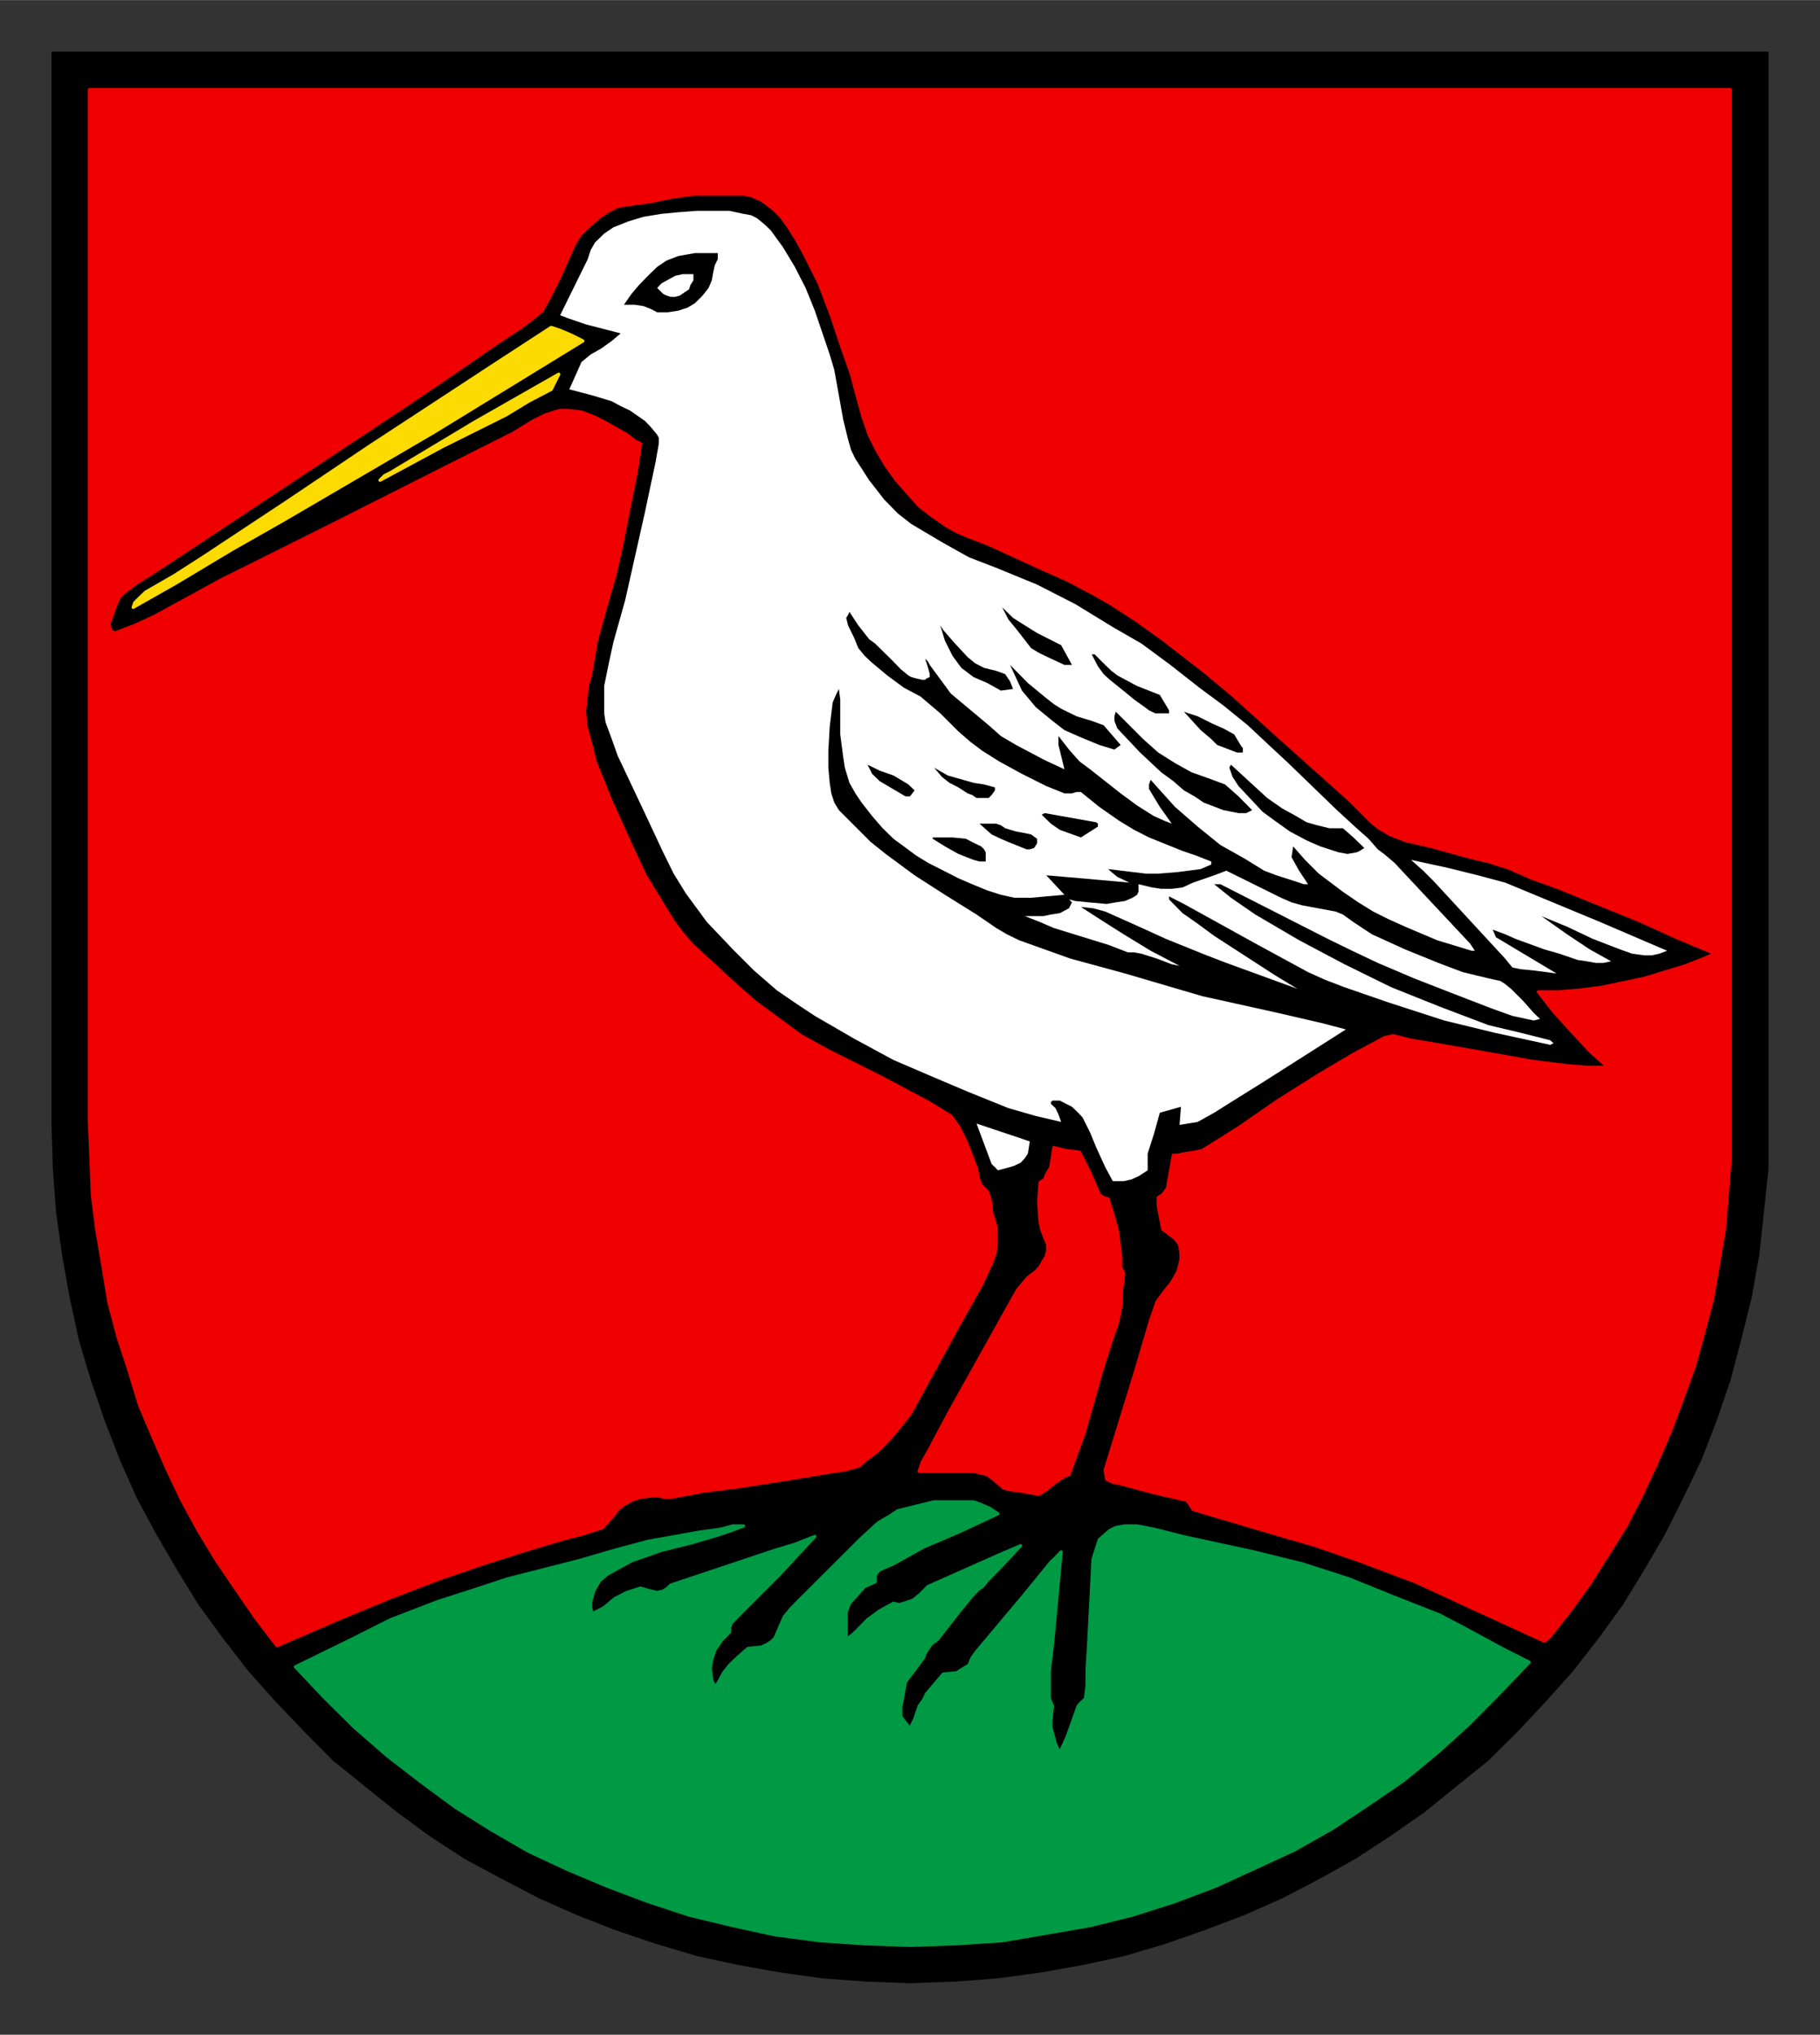 <?xml version="1.0" encoding="UTF-8" standalone="no"?>
<!DOCTYPE svg PUBLIC "-//W3C//DTD SVG 1.0//EN" "http://www.w3.org/TR/2001/REC-SVG-20010904/DTD/svg10.dtd">
<!-- Created with Inkscape (http://www.inkscape.org/) by Marsupilami -->
<svg
   xmlns:svg="http://www.w3.org/2000/svg"
   xmlns="http://www.w3.org/2000/svg"
   version="1.0"
   width="687"
   height="768"
   viewBox="-2.381 -2.381 84.138 94.05"
   id="svg5493">
  <rect x="-2.381" y="-2.381" width="84.138" height="94.05" fill="#333333" stroke="none"/>
  <defs
     id="defs5495">
    <clipPath
       id="clipPath3586">
      <path
         d="M 354.48,710.28 L 418.19,710.28 L 418.19,638.65 L 354.48,638.65 L 354.48,710.28 z"
         id="path3588" />
    </clipPath>
    <clipPath
       id="clipPath3598">
      <path
         d="M 354.48,710.28 L 418.19,710.28 L 418.19,638.65 L 354.48,638.65 L 354.48,710.28 z"
         id="path3600" />
    </clipPath>
  </defs>
  <g
     transform="translate(-335.312,-487.718)"
     id="layer1">
    <g
       transform="matrix(1.25,0,0,1.25,-107.925,-310.707)"
       id="g3582">
      <g
         clip-path="url(#clipPath3586)"
         id="g3584">
        <g
           id="g3590">
          <path
             d="M 354.59,638.74 L 418.09,638.74 L 418.09,678.43 L 418.09,678.43 L 418.09,680.05 L 417.92,681.67 L 417.75,683.24 L 417.47,684.81 L 417.08,686.38 L 416.68,687.89 L 416.18,689.35 L 415.62,690.8 L 414.95,692.2 L 414.28,693.54 L 413.5,694.88 L 412.71,696.17 L 411.82,697.4 L 410.86,698.63 L 409.85,699.76 L 408.8,700.88 L 407.73,701.94 L 406.55,702.89 L 405.38,703.84 L 404.09,704.74 L 402.8,705.58 L 401.51,706.3 L 400.11,707.03 L 398.71,707.65 L 397.26,708.2 L 395.8,708.71 L 394.29,709.16 L 392.77,709.49 L 391.21,709.77 L 389.59,709.99 L 388.02,710.11 L 386.34,710.17 L 386.34,710.17 L 384.71,710.11 L 383.09,709.99 L 381.52,709.77 L 379.96,709.49 L 378.44,709.16 L 376.93,708.71 L 375.42,708.2 L 374.02,707.65 L 372.62,707.03 L 371.22,706.3 L 369.88,705.58 L 368.59,704.74 L 367.36,703.84 L 366.18,702.89 L 365,701.94 L 363.95,700.88 L 362.88,699.76 L 361.87,698.63 L 360.92,697.4 L 360.02,696.17 L 359.23,694.88 L 358.45,693.54 L 357.73,692.2 L 357.11,690.8 L 356.55,689.35 L 356.05,687.89 L 355.6,686.38 L 355.26,684.81 L 354.98,683.24 L 354.76,681.67 L 354.64,680.05 L 354.59,678.43 L 354.59,638.74 z"
             id="path3592"
             style="fill:#000000;fill-opacity:1;fill-rule:evenodd;stroke:none" />
        </g>
      </g>
    </g>
    <g
       transform="matrix(1.25,0,0,1.25,-107.925,-310.707)"
       id="g3594">
      <g
         clip-path="url(#clipPath3598)"
         id="g3596">
        <path
           d="M 363.61,698.47 L 363.61,698.47 L 365.68,697.46 L 367.13,696.73 L 367.13,696.73 L 368.87,696.06 L 368.87,696.06 L 370.27,695.61 L 371.45,695.22 L 374.08,694.55 L 374.08,694.55 L 375.42,694.16 L 376.65,693.83 L 376.65,693.83 L 378.55,693.49 L 378.55,693.49 L 379.34,693.38 L 379.79,693.26 L 380.18,693.26 L 380.18,693.26 L 379.73,693.43 L 379.23,693.6 L 378.28,693.88 L 378.28,693.88 L 377.15,694.16 L 376.04,694.55 L 376.04,694.55 L 375.53,694.83 L 375.14,695.05 L 374.86,695.28 L 374.86,695.28 L 374.64,695.67 L 374.53,696.06 L 374.53,696.06 L 374.53,696.28 L 374.58,696.51 L 374.58,696.51 L 374.8,696.4 L 375.03,696.28 L 375.42,695.95 L 375.42,695.95 L 375.87,695.72 L 376.37,695.56 L 376.37,695.56 L 376.76,695.67 L 376.99,695.72 L 377.21,695.67 L 377.21,695.67 L 377.38,695.56 L 377.49,695.45 L 377.49,695.45 L 381.35,694.16 L 381.35,694.16 L 382.08,693.94 L 382.82,693.65 L 382.82,693.65 L 382.14,694.38 L 381.52,695.05 L 381.52,695.05 L 380.51,696.06 L 380.01,696.56 L 379.73,696.85 L 379.73,696.85 L 379.67,697.01 L 379.67,697.18 L 379.67,697.18 L 379.39,697.46 L 379.39,697.46 L 379.12,697.85 L 379.01,698.19 L 378.95,698.52 L 379.01,698.97 L 379.01,698.97 L 379.06,699.08 L 379.17,699.2 L 379.17,699.2 L 379.45,698.69 L 379.67,698.41 L 379.96,698.13 L 380.35,697.79 L 380.35,697.79 L 380.85,697.74 L 381.08,697.63 L 381.24,697.52 L 381.24,697.52 L 381.35,697.4 L 381.35,697.4 L 381.52,697.01 L 381.69,696.62 L 381.69,696.62 L 381.92,696.34 L 382.19,696.06 L 382.19,696.06 L 384.55,693.71 L 384.55,693.71 L 385.16,693.15 L 385.55,692.92 L 385.89,692.7 L 385.89,692.7 L 386.57,692.53 L 387.23,692.37 L 387.23,692.37 L 387.96,692.37 L 388.69,692.37 L 388.69,692.37 L 388.97,692.47 L 389.25,692.59 L 389.59,692.81 L 389.59,692.81 L 388.13,693.49 L 386.84,694.04 L 385.73,694.66 L 385.73,694.66 L 385.22,694.88 L 385.22,694.88 L 385.11,694.99 L 385.05,695.11 L 385.05,695.33 L 385.05,695.33 L 384.66,695.5 L 384.66,695.5 L 384.1,696.12 L 384.1,696.12 L 383.98,696.45 L 383.98,696.79 L 383.98,697.46 L 383.98,697.46 L 384.21,697.29 L 384.38,697.13 L 384.77,696.73 L 384.77,696.73 L 385.22,696.4 L 385.73,696.12 L 385.73,696.12 L 385.95,696.17 L 386.11,696.12 L 386.45,696.01 L 386.73,695.78 L 387.01,695.5 L 389.64,694.33 L 389.64,694.33 L 390.43,693.99 L 390.43,693.99 L 389.7,694.77 L 389.2,695.28 L 389.02,695.5 L 389.02,695.5 L 388.86,695.61 L 388.64,695.84 L 388.18,696.4 L 387.35,697.46 L 387.35,697.46 L 387.12,697.63 L 387.01,697.79 L 387.01,697.79 L 386.9,697.97 L 386.84,698.13 L 386.84,698.13 L 386.51,698.58 L 386.34,698.8 L 386.17,699.03 L 386.17,699.03 L 386.11,699.36 L 386.06,699.65 L 386,699.92 L 386,700.31 L 386,700.31 L 386.34,700.76 L 386.34,700.76 L 386.51,700.42 L 386.68,699.92 L 386.68,699.92 L 386.84,699.7 L 386.95,699.47 L 386.95,699.47 L 387.57,698.74 L 387.57,698.74 L 388.07,698.69 L 388.24,698.58 L 388.52,698.41 L 388.52,698.41 L 388.64,698.13 L 388.8,697.91 L 388.8,697.91 L 390.54,695.84 L 390.54,695.84 L 391.55,694.6 L 391.55,694.6 L 391.72,694.44 L 391.93,694.22 L 391.93,694.22 L 391.61,697.63 L 391.61,697.63 L 391.49,698.63 L 391.49,699.2 L 391.49,699.65 L 391.49,699.65 L 391.61,699.92 L 391.61,699.92 L 391.55,700.42 L 391.55,700.7 L 391.61,700.93 L 391.61,700.93 L 391.72,701.33 L 391.88,701.66 L 391.88,701.66 L 392.16,701.04 L 392.56,699.92 L 392.56,699.92 L 392.66,699.81 L 392.83,699.65 L 392.83,699.65 L 392.89,699.14 L 392.89,698.58 L 392.95,697.58 L 392.95,697.58 L 393.11,694.49 L 393.11,694.49 L 393.34,693.77 L 393.34,693.77 L 393.73,693.43 L 393.95,693.32 L 394.29,693.26 L 394.29,693.26 L 394.45,693.26 L 394.74,693.26 L 395.36,693.38 L 396.42,693.65 L 396.42,693.65 L 399.05,694.22 L 399.05,694.22 L 400.84,694.66 L 402.58,695.22 L 404.26,695.9 L 405.94,696.56 L 405.94,696.56 L 407.11,697.18 L 408.23,697.79 L 409.24,698.3 L 409.24,698.3 L 408.12,699.47 L 407,700.6 L 405.83,701.66 L 404.6,702.67 L 403.3,703.56 L 401.96,704.45 L 400.56,705.24 L 399.11,705.91 L 397.65,706.58 L 396.14,707.15 L 394.57,707.65 L 393,708.04 L 391.38,708.32 L 389.75,708.6 L 388.07,708.71 L 386.34,708.77 L 386.34,708.77 L 384.66,708.71 L 383.03,708.6 L 381.35,708.38 L 379.79,708.04 L 378.17,707.65 L 376.65,707.15 L 375.14,706.58 L 373.69,705.97 L 372.23,705.29 L 370.88,704.51 L 369.54,703.67 L 368.25,702.72 L 367.02,701.77 L 365.79,700.7 L 364.67,699.59 L 363.61,698.47 L 363.61,698.47 z"
           id="path3602"
           style="fill:#009944;fill-opacity:1;fill-rule:evenodd;stroke:#009944;stroke-width:0.12;stroke-linecap:round;stroke-linejoin:round;stroke-miterlimit:10;stroke-dasharray:none;stroke-opacity:1" />
        <path
           d="M 409.96,697.4 L 409.96,697.4 L 409.8,697.52 L 409.8,697.52 L 407.23,696.34 L 405.04,695.33 L 402.97,694.55 L 402.97,694.55 L 401.35,693.99 L 399.27,693.38 L 396.81,692.65 L 396.81,692.65 L 396.7,692.47 L 396.58,692.31 L 396.58,692.31 L 395.36,692.03 L 394.13,691.7 L 394.13,691.7 L 393.84,691.64 L 393.61,691.53 L 393.61,691.53 L 393.56,691.19 L 393.56,691.19 L 394.68,687.55 L 394.68,687.55 L 395.24,685.65 L 395.24,685.65 L 395.36,685.31 L 395.47,684.98 L 395.47,684.98 L 395.8,684.53 L 396.02,684.26 L 396.02,684.26 L 396.25,683.86 L 396.31,683.63 L 396.36,683.41 L 396.36,683.41 L 396.36,683.13 L 396.36,683.13 L 396.31,682.85 L 396.14,682.63 L 395.92,682.46 L 395.69,682.29 L 395.69,682.29 L 395.58,681.73 L 395.52,681.4 L 395.52,681.12 L 395.52,681.12 L 395.69,681.01 L 395.69,681.01 L 395.86,680.78 L 395.86,680.78 L 395.97,680.17 L 396.08,679.55 L 396.08,679.55 L 396.25,679.55 L 396.53,679.49 L 396.86,679.44 L 397.15,679.38 L 397.15,679.38 L 398.49,678.54 L 398.49,678.54 L 399.95,677.53 L 401.46,676.58 L 401.46,676.58 L 402.69,675.85 L 403.92,675.19 L 403.92,675.19 L 403.98,675.19 L 403.98,675.19 L 404.2,675.13 L 404.2,675.13 L 404.87,675.3 L 405.55,675.41 L 405.55,675.41 L 408.07,675.85 L 408.07,675.85 L 409.35,676.08 L 410.64,676.24 L 410.64,676.24 L 411.37,676.3 L 412.15,676.3 L 412.15,676.3 L 411.48,675.69 L 410.8,674.96 L 410.14,674.23 L 409.58,673.51 L 409.58,673.51 L 410.3,673.51 L 411.09,673.45 L 411.09,673.45 L 411.93,673.34 L 411.93,673.34 L 413.5,673.01 L 415.01,672.55 L 415.01,672.55 L 415.57,672.33 L 416.13,672.1 L 416.13,672.1 L 414.67,671.49 L 414.67,671.49 L 413.33,670.88 L 413.33,670.88 L 410.3,669.65 L 410.3,669.65 L 409.35,669.31 L 408.46,668.92 L 408.46,668.92 L 407.73,668.69 L 407.05,668.53 L 405.6,668.13 L 405.6,668.13 L 404.65,667.91 L 404.09,667.69 L 403.7,667.46 L 403.7,667.46 L 403.42,667.24 L 403.14,666.96 L 402.58,666.4 L 402.58,666.4 L 399.83,663.94 L 398.27,662.53 L 397.2,661.64 L 397.2,661.64 L 395.69,660.47 L 395.69,660.47 L 394.74,659.79 L 393.79,659.17 L 393.79,659.17 L 393.11,658.78 L 393.11,658.78 L 392.16,658.28 L 391.15,657.83 L 389.2,656.94 L 389.2,656.94 L 388.47,656.66 L 388.07,656.49 L 387.68,656.27 L 387.68,656.27 L 387.12,655.88 L 386.68,655.54 L 386.28,655.09 L 385.84,654.59 L 385.84,654.59 L 385.44,654.03 L 385.11,653.47 L 384.83,652.91 L 384.6,652.24 L 384.6,652.24 L 384.43,651.62 L 384.43,651.62 L 384.16,650.62 L 383.82,649.66 L 383.43,648.49 L 382.98,647.31 L 382.42,646.19 L 382.14,645.69 L 381.86,645.24 L 381.58,644.85 L 381.3,644.57 L 381.3,644.57 L 381.08,644.4 L 380.85,644.23 L 380.85,644.23 L 380.46,644.06 L 380.46,644.06 L 380.18,644.01 L 379.9,644.01 L 379.9,644.01 L 379.06,644.01 L 378.33,644.01 L 377.55,644.12 L 376.71,644.29 L 376.71,644.29 L 375.92,644.4 L 375.53,644.46 L 375.2,644.63 L 375.2,644.63 L 374.86,644.85 L 374.47,645.19 L 374.13,645.52 L 373.9,645.91 L 373.9,645.91 L 373.35,647.15 L 372.96,647.92 L 372.73,648.32 L 372.73,648.32 L 372.4,648.6 L 371.95,648.94 L 371.11,649.49 L 371.11,649.49 L 369.32,650.72 L 367.58,651.9 L 367.58,651.9 L 358.62,657.83 L 358.62,657.83 L 357.73,658.4 L 357.28,658.73 L 357.11,658.9 L 357,659.12 L 357,659.12 L 356.71,659.9 L 356.71,659.9 L 356.77,660.13 L 356.83,660.19 L 356.94,660.24 L 356.94,660.24 L 357.67,659.96 L 358.39,659.63 L 358.39,659.63 L 360.86,658.28 L 360.86,658.28 L 364.89,656.27 L 368.87,654.26 L 368.87,654.26 L 371.67,652.85 L 371.67,652.85 L 372.4,652.4 L 372.85,652.18 L 373.18,652.07 L 373.18,652.07 L 373.4,652.01 L 373.69,652.01 L 374.19,652.07 L 374.64,652.24 L 375.08,652.46 L 375.87,652.91 L 376.15,653.13 L 376.37,653.24 L 376.37,653.24 L 376.32,653.58 L 376.21,654.31 L 375.87,655.99 L 375.87,655.99 L 375.7,656.88 L 375.7,656.88 L 375.42,658.12 L 375.08,659.29 L 374.74,660.52 L 374.53,661.76 L 374.53,661.76 L 374.42,662.15 L 374.36,662.59 L 374.36,662.59 L 374.3,663.15 L 374.36,663.71 L 374.36,663.71 L 374.53,664.33 L 374.69,664.99 L 375.26,666.4 L 376.04,668.13 L 376.04,668.13 L 376.54,669.2 L 377.15,670.2 L 377.15,670.2 L 377.6,670.93 L 377.6,670.93 L 377.94,671.38 L 378.28,671.77 L 379.06,672.49 L 379.06,672.49 L 379.85,673.22 L 380.63,673.9 L 382.3,675.13 L 382.3,675.13 L 383.32,675.69 L 385.22,676.64 L 387.01,677.59 L 387.85,678.1 L 387.85,678.1 L 388.13,678.49 L 388.41,679.04 L 388.8,680.05 L 388.8,680.05 L 388.86,680.39 L 388.97,680.67 L 388.97,680.67 L 389.08,680.78 L 389.2,680.9 L 389.2,680.9 L 389.31,681.23 L 389.36,681.67 L 389.36,681.67 L 389.53,682.24 L 389.53,682.58 L 389.53,682.85 L 389.53,682.85 L 389.48,683.19 L 389.36,683.52 L 388.97,684.36 L 388.18,685.76 L 388.18,685.76 L 386.34,689.12 L 386.34,689.12 L 385.84,689.74 L 385.84,689.74 L 385.55,690.08 L 385.11,690.52 L 384.66,690.85 L 384.49,691.02 L 384.32,691.08 L 384.32,691.08 L 383.93,691.19 L 383.54,691.24 L 383.54,691.24 L 381.8,691.53 L 380.01,691.81 L 380.01,691.81 L 378.73,691.97 L 378.73,691.97 L 378.11,692.09 L 377.49,692.2 L 377.49,692.2 L 377.27,692.2 L 377.05,692.15 L 377.05,692.15 L 376.76,692.15 L 376.37,692.2 L 376.04,692.31 L 375.76,692.47 L 375.76,692.47 L 375.53,692.65 L 375.37,692.87 L 374.97,693.32 L 374.97,693.32 L 374.3,693.54 L 373.63,693.71 L 373.63,693.71 L 372.12,694.16 L 370.55,694.66 L 370.55,694.66 L 368.92,695.22 L 367.02,695.95 L 365,696.79 L 362.93,697.69 L 362.93,697.69 L 362.15,696.67 L 361.42,695.61 L 360.7,694.55 L 360.02,693.43 L 359.41,692.31 L 358.85,691.13 L 358.34,689.96 L 357.84,688.78 L 357.45,687.49 L 357.05,686.27 L 356.71,684.98 L 356.5,683.69 L 356.27,682.35 L 356.1,681.01 L 356.05,679.66 L 355.99,678.26 L 355.99,640.15 L 416.68,640.15 L 416.68,678.26 L 416.68,678.26 L 416.68,679.6 L 416.57,680.95 L 416.46,682.29 L 416.24,683.58 L 416.02,684.87 L 415.68,686.15 L 415.34,687.38 L 414.89,688.62 L 414.45,689.79 L 413.94,690.97 L 413.39,692.15 L 412.82,693.26 L 412.15,694.33 L 411.48,695.39 L 410.75,696.4 L 409.96,697.4 L 409.96,697.4 z"
           id="path3604"
           style="fill:#f00000;fill-opacity:1;fill-rule:evenodd;stroke:#f00000;stroke-width:0.12;stroke-linecap:round;stroke-linejoin:round;stroke-miterlimit:10;stroke-dasharray:none;stroke-opacity:1" />
        <path
           d="M 391.1,692.09 L 391.1,692.09 L 390.43,691.97 L 390.04,691.92 L 389.81,691.86 L 389.81,691.86 L 389.48,691.58 L 389.2,691.36 L 389.2,691.36 L 388.69,691.24 L 387.96,691.24 L 386.68,691.24 L 386.68,691.24 L 386.79,690.91 L 386.79,690.91 L 387.01,690.52 L 387.01,690.52 L 387.85,688.95 L 387.85,688.95 L 390.04,685.03 L 390.04,685.03 L 390.32,684.53 L 390.7,684.08 L 390.7,684.08 L 390.99,683.86 L 391.15,683.69 L 391.27,683.47 L 391.27,683.47 L 391.38,683.3 L 391.38,683.3 L 391.43,683.08 L 391.43,682.85 L 391.32,682.58 L 391.21,682.29 L 391.15,682.01 L 391.15,682.01 L 391.1,681.28 L 391.15,680.56 L 391.15,680.56 L 391.32,680.45 L 391.38,680.28 L 391.55,679.99 L 391.66,679.27 L 391.66,679.27 L 392.11,679.38 L 392.61,679.44 L 392.61,679.44 L 393,680.22 L 393.34,681.01 L 393.34,681.01 L 393.5,681.12 L 393.67,681.17 L 393.67,681.17 L 393.73,681.4 L 393.84,681.73 L 394.01,682.35 L 394.01,682.35 L 394.13,683.3 L 394.13,683.3 L 394.13,683.69 L 394.13,683.69 L 394.24,683.92 L 394.24,683.92 L 394.18,684.42 L 394.18,684.42 L 394.13,685.2 L 394.13,685.2 L 394.01,685.76 L 393.79,686.38 L 393.4,687.61 L 393.4,687.61 L 392.77,689.85 L 392.77,689.85 L 392.5,690.58 L 392.22,691.36 L 392.22,691.36 L 392.05,691.42 L 391.72,691.64 L 391.38,691.92 L 391.1,692.09 L 391.1,692.09 z"
           id="path3606"
           style="fill:#f00000;fill-opacity:1;fill-rule:evenodd;stroke:#f00000;stroke-width:0.12;stroke-linecap:round;stroke-linejoin:round;stroke-miterlimit:10;stroke-dasharray:none;stroke-opacity:1" />
        <path
           d="M 357.61,659.29 L 357.61,659.29 L 359.18,658.4 L 361.25,657.16 L 361.25,657.16 L 363.22,656.04 L 363.22,656.04 L 368.76,652.8 L 374.24,649.44 L 374.24,649.44 L 373.8,649.22 L 373.4,649.05 L 373.07,648.94 L 373.07,648.94 L 370.66,650.51 L 370.66,650.51 L 368.54,651.9 L 366.4,653.3 L 366.4,653.3 L 363.32,655.37 L 360.19,657.44 L 360.19,657.44 L 359.13,658.12 L 358.07,658.73 L 358.07,658.73 L 357.78,659.01 L 357.67,659.12 L 357.61,659.29 L 357.61,659.29 z"
           id="path3608"
           style="fill:#fcdb00;fill-opacity:1;fill-rule:evenodd;stroke:#fcdb00;stroke-width:0.12;stroke-linecap:round;stroke-linejoin:round;stroke-miterlimit:10;stroke-dasharray:none;stroke-opacity:1" />
        <path
           d="M 366.74,654.59 L 366.74,654.59 L 369.04,653.35 L 371.39,652.18 L 371.39,652.18 L 372.23,651.67 L 373.07,651.23 L 373.07,651.23 L 373.35,650.67 L 373.35,650.67 L 370.21,652.46 L 367.13,654.31 L 367.13,654.31 L 366.91,654.42 L 366.74,654.59 L 366.74,654.59 z"
           id="path3610"
           style="fill:#fcdb00;fill-opacity:1;fill-rule:evenodd;stroke:#fcdb00;stroke-width:0.12;stroke-linecap:round;stroke-linejoin:round;stroke-miterlimit:10;stroke-dasharray:none;stroke-opacity:1" />
        <path
           d="M 410.02,675.47 L 410.02,675.47 L 410.14,675.41 L 410.02,675.3 L 410.02,675.3 L 408.91,675.02 L 407.73,674.74 L 407.73,674.74 L 405.94,674.06 L 404.14,673.34 L 402.41,672.49 L 400.73,671.6 L 400.73,671.6 L 399.11,670.65 L 398.21,670.03 L 398.21,670.03 L 397.59,669.53 L 397.59,669.53 L 397.82,669.53 L 401.79,671.55 L 401.79,671.55 L 402.69,671.99 L 403.64,672.44 L 403.64,672.44 L 404.98,673.01 L 406.39,673.56 L 406.39,673.56 L 407.84,674.12 L 408.62,674.4 L 409.41,674.57 L 409.41,674.57 L 409.64,674.51 L 409.64,674.51 L 409.41,674.29 L 409.01,673.84 L 408.57,673.4 L 408.35,673.22 L 408.18,673.11 L 408.18,673.11 L 407.73,673.01 L 407.73,673.01 L 406.78,672.78 L 405.88,672.44 L 405.88,672.44 L 404.65,671.94 L 403.42,671.38 L 403.42,671.38 L 402.74,670.93 L 402.35,670.65 L 402.08,670.54 L 402.08,670.54 L 400.84,670.31 L 400.84,670.31 L 400.45,670.2 L 400.06,670.03 L 400.06,670.03 L 398.04,669.03 L 398.04,669.03 L 397.59,669.2 L 397.59,669.2 L 396.81,669.47 L 396.42,669.65 L 396.02,669.7 L 396.02,669.7 L 395.63,669.7 L 395.3,669.65 L 394.79,669.53 L 394.79,669.53 L 394.79,669.81 L 394.79,669.81 L 394.74,669.92 L 394.57,670.03 L 394.29,670.15 L 394.29,670.15 L 393.95,670.2 L 393.61,670.26 L 392.95,670.2 L 392.45,670.15 L 392.22,670.09 L 392.33,670.2 L 392.33,670.2 L 392.22,670.42 L 392.22,670.42 L 391.88,670.6 L 391.88,670.6 L 391.55,670.65 L 391.27,670.71 L 390.59,670.71 L 390.59,670.71 L 391.15,670.93 L 391.66,671.15 L 391.66,671.15 L 393.67,671.77 L 393.67,671.77 L 394.4,672.05 L 394.4,672.05 L 394.63,672.05 L 394.9,672.1 L 394.9,672.1 L 395.47,672.28 L 396.02,672.49 L 396.02,672.49 L 396.31,672.55 L 396.31,672.55 L 395.24,671.99 L 394.24,671.38 L 394.24,671.38 L 393.45,670.88 L 392.66,670.37 L 392.66,670.37 L 393.11,670.42 L 393.56,670.54 L 393.56,670.54 L 394.68,671.04 L 395.8,671.55 L 395.8,671.55 L 397.31,672.16 L 397.31,672.16 L 398.04,672.44 L 398.04,672.44 L 400.51,673.34 L 400.51,673.34 L 400.67,673.4 L 400.67,673.4 L 399.83,672.89 L 399.83,672.89 L 397.59,671.44 L 397.59,671.44 L 396.98,670.99 L 396.58,670.71 L 396.42,670.6 L 396.42,670.6 L 395.92,670.09 L 395.92,670.09 L 395.92,669.98 L 395.92,669.98 L 396.47,670.26 L 396.47,670.26 L 397.99,671.1 L 399.11,671.72 L 399.11,671.72 L 401.06,672.78 L 401.06,672.78 L 401.68,673.06 L 402.41,673.34 L 404.03,673.9 L 406.1,674.57 L 406.1,674.57 L 407.95,675.02 L 410.02,675.47 L 410.02,675.47 z"
           id="path3612"
           style="fill:#ffffff;fill-opacity:1;fill-rule:evenodd;stroke:none" />
        <path
           d="M 389.14,668.69 L 389.14,668.69 L 389.14,668.47 L 389.14,668.35 L 389.08,668.24 L 389.08,668.24 L 388.97,668.13 L 388.86,668.08 L 388.86,668.08 L 388.64,667.97 L 388.41,667.85 L 387.91,667.8 L 387.46,667.8 L 387.18,667.8 L 387.18,667.85 L 387.18,667.85 L 387.63,668.13 L 388.13,668.41 L 388.69,668.63 L 388.91,668.69 L 389.14,668.69 L 389.14,668.69 z M 403.14,668.19 L 403.14,668.19 L 402.74,667.8 L 402.35,667.46 L 402.35,667.46 L 401.85,667.46 L 401.4,667.35 L 401.4,667.35 L 401.01,667.24 L 400.62,667.01 L 400.11,666.73 L 400.11,666.73 L 399.55,666.34 L 398.94,665.78 L 398.21,665.11 L 398.21,665.11 L 398.15,665.22 L 398.15,665.22 L 398.27,665.56 L 398.49,665.9 L 398.49,665.9 L 399.38,666.85 L 399.38,666.85 L 399.83,667.18 L 400.39,667.58 L 401.01,667.91 L 401.51,668.13 L 401.51,668.13 L 402.19,668.35 L 402.52,668.41 L 402.86,668.35 L 402.86,668.35 L 402.97,668.3 L 403.14,668.19 L 403.14,668.19 z M 390.65,668.24 L 390.65,668.24 L 390.77,668.24 L 390.93,668.19 L 390.93,668.19 L 391.04,668.02 L 391.04,668.02 L 391.04,667.91 L 391.04,667.85 L 391.04,667.85 L 390.82,667.69 L 390.82,667.69 L 390.54,667.63 L 390.26,667.58 L 390.26,667.58 L 389.86,667.46 L 389.7,667.35 L 389.53,667.29 L 389.53,667.29 L 389.2,667.29 L 388.91,667.29 L 388.91,667.29 L 389.36,667.69 L 389.36,667.69 L 389.7,667.85 L 389.98,667.97 L 390.65,668.24 L 390.65,668.24 z M 392.66,667.8 L 392.66,667.8 L 393.29,667.4 L 393.29,667.4 L 393.29,667.29 L 393.23,667.24 L 393.23,667.24 L 391.32,666.9 L 391.21,666.96 L 391.21,666.96 L 391.55,667.29 L 391.88,667.52 L 392.66,667.8 L 392.66,667.8 z M 398.99,666.79 L 398.99,666.79 L 398.49,666.28 L 397.99,665.84 L 397.99,665.84 L 397.37,665.61 L 397.37,665.61 L 396.75,665.39 L 396.14,665.05 L 396.14,665.05 L 395.52,664.66 L 394.96,664.16 L 393.95,663.15 L 393.95,663.15 L 393.9,663.32 L 393.9,663.49 L 393.9,663.49 L 394.01,663.77 L 394.01,663.77 L 394.85,664.66 L 395.63,665.39 L 396.08,665.72 L 396.47,666.06 L 396.47,666.06 L 396.86,666.28 L 397.2,666.51 L 397.2,666.51 L 397.93,666.79 L 398.49,666.9 L 398.49,666.9 L 398.77,666.9 L 398.88,666.85 L 398.99,666.79 L 398.99,666.79 z M 389.36,666.23 L 389.36,666.23 L 389.48,666.06 L 389.48,665.95 L 389.48,665.95 L 389.08,665.84 L 388.69,665.78 L 388.69,665.78 L 387.74,665.51 L 387.74,665.51 L 387.23,665.22 L 387.23,665.22 L 387.52,665.56 L 387.8,665.78 L 388.13,665.95 L 388.47,666.17 L 388.47,666.17 L 388.64,666.23 L 388.8,666.34 L 388.8,666.34 L 389.14,666.34 L 389.25,666.34 L 389.36,666.23 L 389.36,666.23 z M 386.17,666.28 L 386.17,666.28 L 386.34,666.28 L 386.34,666.28 L 386.51,666.06 L 386.51,666.06 L 386.28,665.84 L 386,665.67 L 385.73,665.51 L 385.73,665.51 L 385.22,665.33 L 384.77,665.11 L 384.77,665.11 L 384.94,665.45 L 385.22,665.72 L 385.22,665.72 L 386.17,666.28 L 386.17,666.28 z M 398.43,664.66 L 398.43,664.66 L 398.54,664.66 L 398.6,664.66 L 398.65,664.66 L 398.65,664.66 L 398.65,664.49 L 398.6,664.44 L 398.6,664.44 L 398.33,663.99 L 398.33,663.99 L 397.93,663.77 L 397.54,663.6 L 397.54,663.6 L 396.98,663.32 L 396.64,663.21 L 396.47,663.15 L 396.47,663.15 L 397.09,663.83 L 397.09,663.83 L 397.48,664.16 L 397.7,664.38 L 397.99,664.49 L 398.43,664.66 L 398.43,664.66 z M 394.13,664.38 L 394.13,664.38 L 393.5,663.65 L 393.5,663.65 L 393.06,663.49 L 393.06,663.49 L 392.5,663.32 L 391.93,663.04 L 391.93,663.04 L 391.66,662.87 L 391.38,662.65 L 390.7,662.09 L 390.04,661.42 L 390.04,661.42 L 390.48,662.37 L 390.48,662.37 L 390.99,662.98 L 391.61,663.49 L 391.61,663.49 L 392.05,663.83 L 392.66,664.1 L 393.34,664.38 L 393.9,664.55 L 393.9,664.55 L 394.13,664.38 L 394.13,664.38 z M 395.92,663.21 L 395.92,663.1 L 395.92,663.1 L 395.58,662.53 L 395.58,662.53 L 394.74,662.2 L 394.01,661.81 L 394.01,661.81 L 393.79,661.64 L 393.56,661.42 L 393.17,661.03 L 393.17,661.03 L 393.06,661.03 L 393.06,661.03 L 393.17,661.24 L 393.29,661.47 L 393.29,661.47 L 393.5,661.76 L 393.73,661.97 L 394.29,662.42 L 394.29,662.42 L 394.63,662.7 L 395.02,662.98 L 395.18,663.1 L 395.41,663.21 L 395.63,663.21 L 395.92,663.21 L 395.92,663.21 z M 389.7,662.37 L 390.15,662.31 L 390.15,662.31 L 390.09,662.15 L 390.04,662.03 L 389.86,661.76 L 389.86,661.76 L 389.53,661.64 L 389.08,661.53 L 389.08,661.53 L 388.75,661.36 L 388.47,661.13 L 387.96,660.58 L 387.57,660.13 L 387.46,659.96 L 387.46,659.96 L 387.63,660.52 L 387.91,661.08 L 387.91,661.08 L 388.07,661.3 L 388.24,661.53 L 388.69,661.87 L 389.2,662.09 L 389.7,662.37 L 389.7,662.37 z M 392.33,661.42 L 392.33,661.42 L 391.93,660.69 L 391.93,660.69 L 391.04,660.24 L 390.59,659.96 L 390.15,659.68 L 390.15,659.68 L 389.75,659.29 L 389.75,659.29 L 389.98,659.74 L 390.26,660.08 L 390.82,660.8 L 390.82,660.8 L 391.1,660.97 L 391.43,661.13 L 392.05,661.42 L 392.05,661.42 L 392.33,661.42 L 392.33,661.42 z M 379.23,646.42 L 379.23,646.19 L 379.23,646.19 L 378.73,646.19 L 378.39,646.19 L 378.11,646.24 L 378.11,646.24 L 377.77,646.3 L 377.77,646.3 L 377.33,646.47 L 376.99,646.7 L 376.99,646.7 L 376.65,647.03 L 376.32,647.37 L 376.04,647.7 L 375.76,648.1 L 375.76,648.1 L 376.15,648.1 L 376.48,648.15 L 376.48,648.15 L 376.76,648.26 L 376.99,648.38 L 376.99,648.38 L 377.38,648.38 L 377.77,648.32 L 377.77,648.32 L 378.11,648.21 L 378.39,648.04 L 378.67,647.76 L 378.89,647.48 L 378.89,647.48 L 379.01,647.2 L 379.06,646.92 L 379.12,646.64 L 379.23,646.42 L 379.23,646.42 z M 393.84,680.51 L 393.84,680.51 L 393.56,679.99 L 393.23,679.27 L 393.23,679.27 L 393,678.71 L 392.72,678.15 L 392.72,678.15 L 392.56,677.98 L 392.33,677.76 L 392.11,677.65 L 391.88,677.53 L 391.88,677.53 L 391.61,677.53 L 391.61,677.53 L 391.55,677.59 L 391.55,677.65 L 391.55,677.65 L 391.72,677.81 L 391.83,678.04 L 391.93,678.32 L 391.93,678.32 L 390.99,678.1 L 389.98,677.81 L 389.98,677.81 L 388.47,677.2 L 388.47,677.2 L 387.01,676.58 L 387.01,676.58 L 385.73,676.03 L 384.27,675.24 L 384.27,675.24 L 382.82,674.4 L 382.14,673.95 L 381.41,673.45 L 381.41,673.45 L 380.57,672.72 L 379.79,671.94 L 379.79,671.94 L 378.83,670.93 L 378.05,669.87 L 378.05,669.87 L 377.6,669.14 L 377.21,668.35 L 376.48,666.79 L 376.48,666.79 L 375.53,664.78 L 375.53,664.78 L 375.31,664.16 L 375.08,663.54 L 375.08,663.54 L 375.03,663.21 L 375.03,662.87 L 375.03,662.2 L 375.03,662.2 L 375.2,661.36 L 375.37,660.58 L 375.81,659.01 L 375.81,659.01 L 376.54,655.76 L 376.93,653.92 L 377.05,653.24 L 377.05,653.02 L 376.99,652.91 L 376.99,652.91 L 376.76,652.63 L 376.54,652.4 L 375.98,652.01 L 375.98,652.01 L 375.64,651.85 L 375.31,651.67 L 374.58,651.45 L 373.74,651.23 L 373.74,651.23 L 374.19,650.22 L 374.19,650.22 L 374.53,649.94 L 374.92,649.72 L 375.31,649.44 L 375.64,649.16 L 375.64,649.16 L 374.36,648.83 L 373.69,648.6 L 373.4,648.49 L 373.4,648.49 L 374.42,646.42 L 374.42,646.42 L 374.53,646.08 L 374.69,645.8 L 374.69,645.8 L 375.03,645.47 L 375.37,645.24 L 375.37,645.24 L 375.92,645.02 L 376.48,644.85 L 377.15,644.74 L 377.77,644.68 L 378.44,644.63 L 379.06,644.63 L 379.67,644.63 L 380.18,644.74 L 380.18,644.74 L 380.46,644.79 L 380.68,644.9 L 380.96,645.13 L 381.19,645.35 L 381.64,645.97 L 382.08,646.7 L 382.48,647.48 L 382.82,648.32 L 383.37,649.94 L 383.37,649.94 L 383.54,650.51 L 383.65,651.12 L 383.65,651.12 L 383.87,652.35 L 384.05,653.08 L 384.16,653.47 L 384.32,653.8 L 384.32,653.8 L 384.83,654.59 L 385.39,655.31 L 385.39,655.31 L 385.89,655.82 L 386.39,656.21 L 387.52,656.88 L 387.52,656.88 L 388.52,657.44 L 389.53,657.83 L 391.04,658.45 L 391.04,658.45 L 392.45,659.17 L 393.84,660.02 L 393.84,660.02 L 394.9,660.63 L 394.9,660.63 L 395.97,661.42 L 397.04,662.26 L 397.04,662.26 L 397.93,662.92 L 398.83,663.65 L 398.83,663.65 L 399.61,664.38 L 400.33,665.05 L 400.33,665.05 L 402.13,666.79 L 402.13,666.79 L 402.86,667.46 L 402.86,667.46 L 403.3,667.85 L 403.64,668.24 L 403.64,668.24 L 403.87,668.41 L 404.26,668.74 L 405.26,669.81 L 407.05,671.72 L 407.05,671.72 L 407.23,671.99 L 407.23,671.99 L 407.11,671.99 L 407.11,671.99 L 405.83,671.6 L 404.65,671.1 L 404.03,670.82 L 403.47,670.54 L 402.92,670.2 L 402.35,669.81 L 402.35,669.81 L 401.46,669.14 L 401.46,669.14 L 400.95,668.63 L 400.51,668.13 L 400.51,668.13 L 400.45,668.53 L 400.45,668.53 L 400.73,669.03 L 401.06,669.53 L 401.06,669.53 L 400.9,669.53 L 400.73,669.47 L 400.39,669.36 L 400.39,669.36 L 399.89,669.2 L 399.44,669.03 L 399.44,669.03 L 398.71,668.58 L 397.82,668.08 L 397.82,668.08 L 396.98,667.4 L 396.14,666.67 L 396.14,666.67 L 395.24,665.67 L 395.24,665.67 L 395.18,665.84 L 395.18,666.01 L 395.18,666.01 L 395.58,666.67 L 396.02,667.29 L 396.02,667.29 L 395.74,667.18 L 395.36,667.01 L 395.36,667.01 L 394.74,666.62 L 394.13,666.17 L 393,665.28 L 393,665.28 L 392.61,664.99 L 392.61,664.99 L 392.22,664.55 L 391.83,664.05 L 391.83,664.05 L 391.83,664.38 L 391.93,664.78 L 392.05,665.28 L 392.05,665.28 L 391.32,664.94 L 391.32,664.94 L 390.26,664.38 L 389.7,664.05 L 389.25,663.65 L 389.25,663.65 L 387.85,662.48 L 387.85,662.48 L 387.07,661.42 L 387.07,661.42 L 387.01,661.3 L 386.9,661.19 L 386.9,661.19 L 387.01,661.53 L 387.07,661.76 L 387.07,661.87 L 386.95,661.92 L 386.95,661.92 L 386.9,661.97 L 386.79,661.97 L 386.57,661.92 L 386.57,661.92 L 386.39,661.87 L 386.28,661.81 L 386,661.58 L 385.67,661.24 L 385.67,661.24 L 385.05,660.63 L 385.05,660.63 L 384.83,660.47 L 384.83,660.47 L 384.43,659.96 L 384.1,659.46 L 384.1,659.46 L 384.05,659.57 L 383.98,659.68 L 384.05,659.96 L 384.27,660.41 L 384.27,660.41 L 384.43,660.8 L 384.43,660.8 L 384.66,661.08 L 384.89,661.3 L 385.5,661.81 L 386.11,662.26 L 386.73,662.59 L 386.73,662.59 L 387.46,663.21 L 388.13,663.88 L 388.13,663.88 L 388.58,664.27 L 389.02,664.6 L 389.02,664.6 L 389.64,664.99 L 390.48,665.45 L 391.38,665.9 L 392.05,666.17 L 392.05,666.17 L 392.33,666.17 L 392.33,666.17 L 392.5,666.12 L 392.66,666.12 L 392.66,666.12 L 393.34,666.67 L 394.07,667.18 L 394.07,667.18 L 394.63,667.52 L 395.18,667.8 L 396.42,668.3 L 396.42,668.3 L 396.92,668.47 L 397.48,668.69 L 397.48,668.8 L 397.48,668.8 L 397.09,668.97 L 397.09,668.97 L 396.25,669.08 L 395.52,669.14 L 395.52,669.14 L 395.08,669.14 L 394.57,669.08 L 393.67,668.97 L 393.67,668.97 L 393.79,669.08 L 394.01,669.26 L 394.45,669.47 L 394.45,669.47 L 392.66,669.31 L 391.38,669.2 L 391.38,669.2 L 392.05,669.92 L 392.05,669.92 L 391.38,669.98 L 390.82,670.03 L 390.2,670.03 L 390.2,670.03 L 389.7,669.92 L 389.2,669.76 L 389.2,669.76 L 388.64,669.53 L 388.13,669.31 L 388.13,669.31 L 387.01,668.74 L 386.57,668.47 L 386.11,668.13 L 385.73,667.85 L 385.33,667.46 L 384.94,667.01 L 384.55,666.51 L 384.55,666.51 L 384.32,666.17 L 384.1,665.78 L 384.1,665.78 L 383.93,665.22 L 383.87,664.83 L 383.87,664.83 L 383.76,663.99 L 383.76,663.99 L 383.76,663.15 L 383.76,662.7 L 383.71,662.31 L 383.71,662.31 L 383.6,662.53 L 383.48,662.81 L 383.37,663.71 L 383.32,664.6 L 383.32,665.22 L 383.32,665.22 L 383.37,665.78 L 383.43,666.17 L 383.54,666.51 L 383.54,666.51 L 383.71,666.79 L 383.93,667.01 L 384.32,667.4 L 384.32,667.4 L 384.89,667.97 L 385.44,668.41 L 386.51,669.2 L 386.51,669.2 L 387.63,669.92 L 388.8,670.65 L 388.8,670.65 L 389.53,671.15 L 389.92,671.38 L 390.37,671.6 L 390.37,671.6 L 391.32,671.94 L 392.27,672.28 L 394.29,672.83 L 394.29,672.83 L 397.15,673.67 L 397.15,673.67 L 399.95,674.29 L 401.63,674.68 L 402.46,674.9 L 402.46,674.9 L 399.38,676.86 L 399.38,676.86 L 398.21,677.59 L 397.59,677.98 L 396.98,678.32 L 396.98,678.32 L 396.31,678.43 L 396.31,678.43 L 396.36,677.76 L 396.36,677.76 L 395.58,677.98 L 395.58,677.98 L 395.36,678.77 L 395.13,679.49 L 395.13,679.49 L 395.13,679.78 L 395.13,680.11 L 395.13,680.11 L 394.79,680.33 L 394.52,680.45 L 394.24,680.51 L 393.84,680.51 L 393.84,680.51 z M 377.21,647.7 L 377.21,647.7 L 376.99,647.48 L 376.99,647.48 L 377.15,647.31 L 377.44,647.15 L 377.44,647.15 L 377.66,647.03 L 377.94,646.97 L 378.33,646.97 L 378.33,646.97 L 378.33,647.2 L 378.33,647.2 L 378.22,647.37 L 378.17,647.53 L 377.99,647.65 L 377.83,647.76 L 377.66,647.81 L 377.49,647.81 L 377.33,647.76 L 377.21,647.7 L 377.21,647.7 z"
           id="path3614"
           style="fill:#ffffff;fill-opacity:1;fill-rule:evenodd;stroke:none" />
        <path
           d="M 389.59,680.11 L 389.59,680.11 L 390.04,679.99 L 390.2,679.94 L 390.43,679.83 L 390.43,679.83 L 390.59,679.66 L 390.7,679.49 L 390.77,679.04 L 390.77,679.04 L 388.8,678.38 L 388.8,678.38 L 389.36,679.88 L 389.36,679.88 L 389.48,679.99 L 389.59,680.11 L 389.59,680.11 z"
           id="path3616"
           style="fill:#ffffff;fill-opacity:1;fill-rule:evenodd;stroke:none" />
        <path
           d="M 410.25,672.83 L 410.25,672.83 L 408.01,671.49 L 408.01,671.49 L 407.89,671.21 L 407.89,671.21 L 408.35,671.38 L 408.73,671.55 L 408.73,671.55 L 409.8,671.94 L 409.8,671.94 L 410.36,672.1 L 411.03,672.33 L 411.37,672.38 L 411.7,672.44 L 411.98,672.44 L 412.27,672.38 L 412.27,672.38 L 411.48,671.94 L 410.64,671.38 L 409.69,670.71 L 409.69,670.71 L 410.64,671.1 L 411.59,671.55 L 412.6,671.94 L 413.05,672.1 L 413.5,672.16 L 413.5,672.16 L 413.77,672.16 L 414.05,672.1 L 414.34,671.99 L 414.34,671.99 L 411.87,670.93 L 408.35,669.47 L 408.35,669.47 L 407.34,669.2 L 406.21,668.92 L 404.87,668.63 L 404.87,668.63 L 405.32,669.03 L 405.71,669.42 L 405.71,669.42 L 408.35,672.28 L 408.35,672.28 L 408.62,672.61 L 408.62,672.61 L 408.91,672.67 L 409.41,672.72 L 410.25,672.83 L 410.25,672.83 z"
           id="path3618"
           style="fill:#ffffff;fill-opacity:1;fill-rule:evenodd;stroke:none" />
      </g>
    </g>
  </g>
</svg>
<!-- version: 20080810, original size: 79.375 89.287498, border: 3% -->
